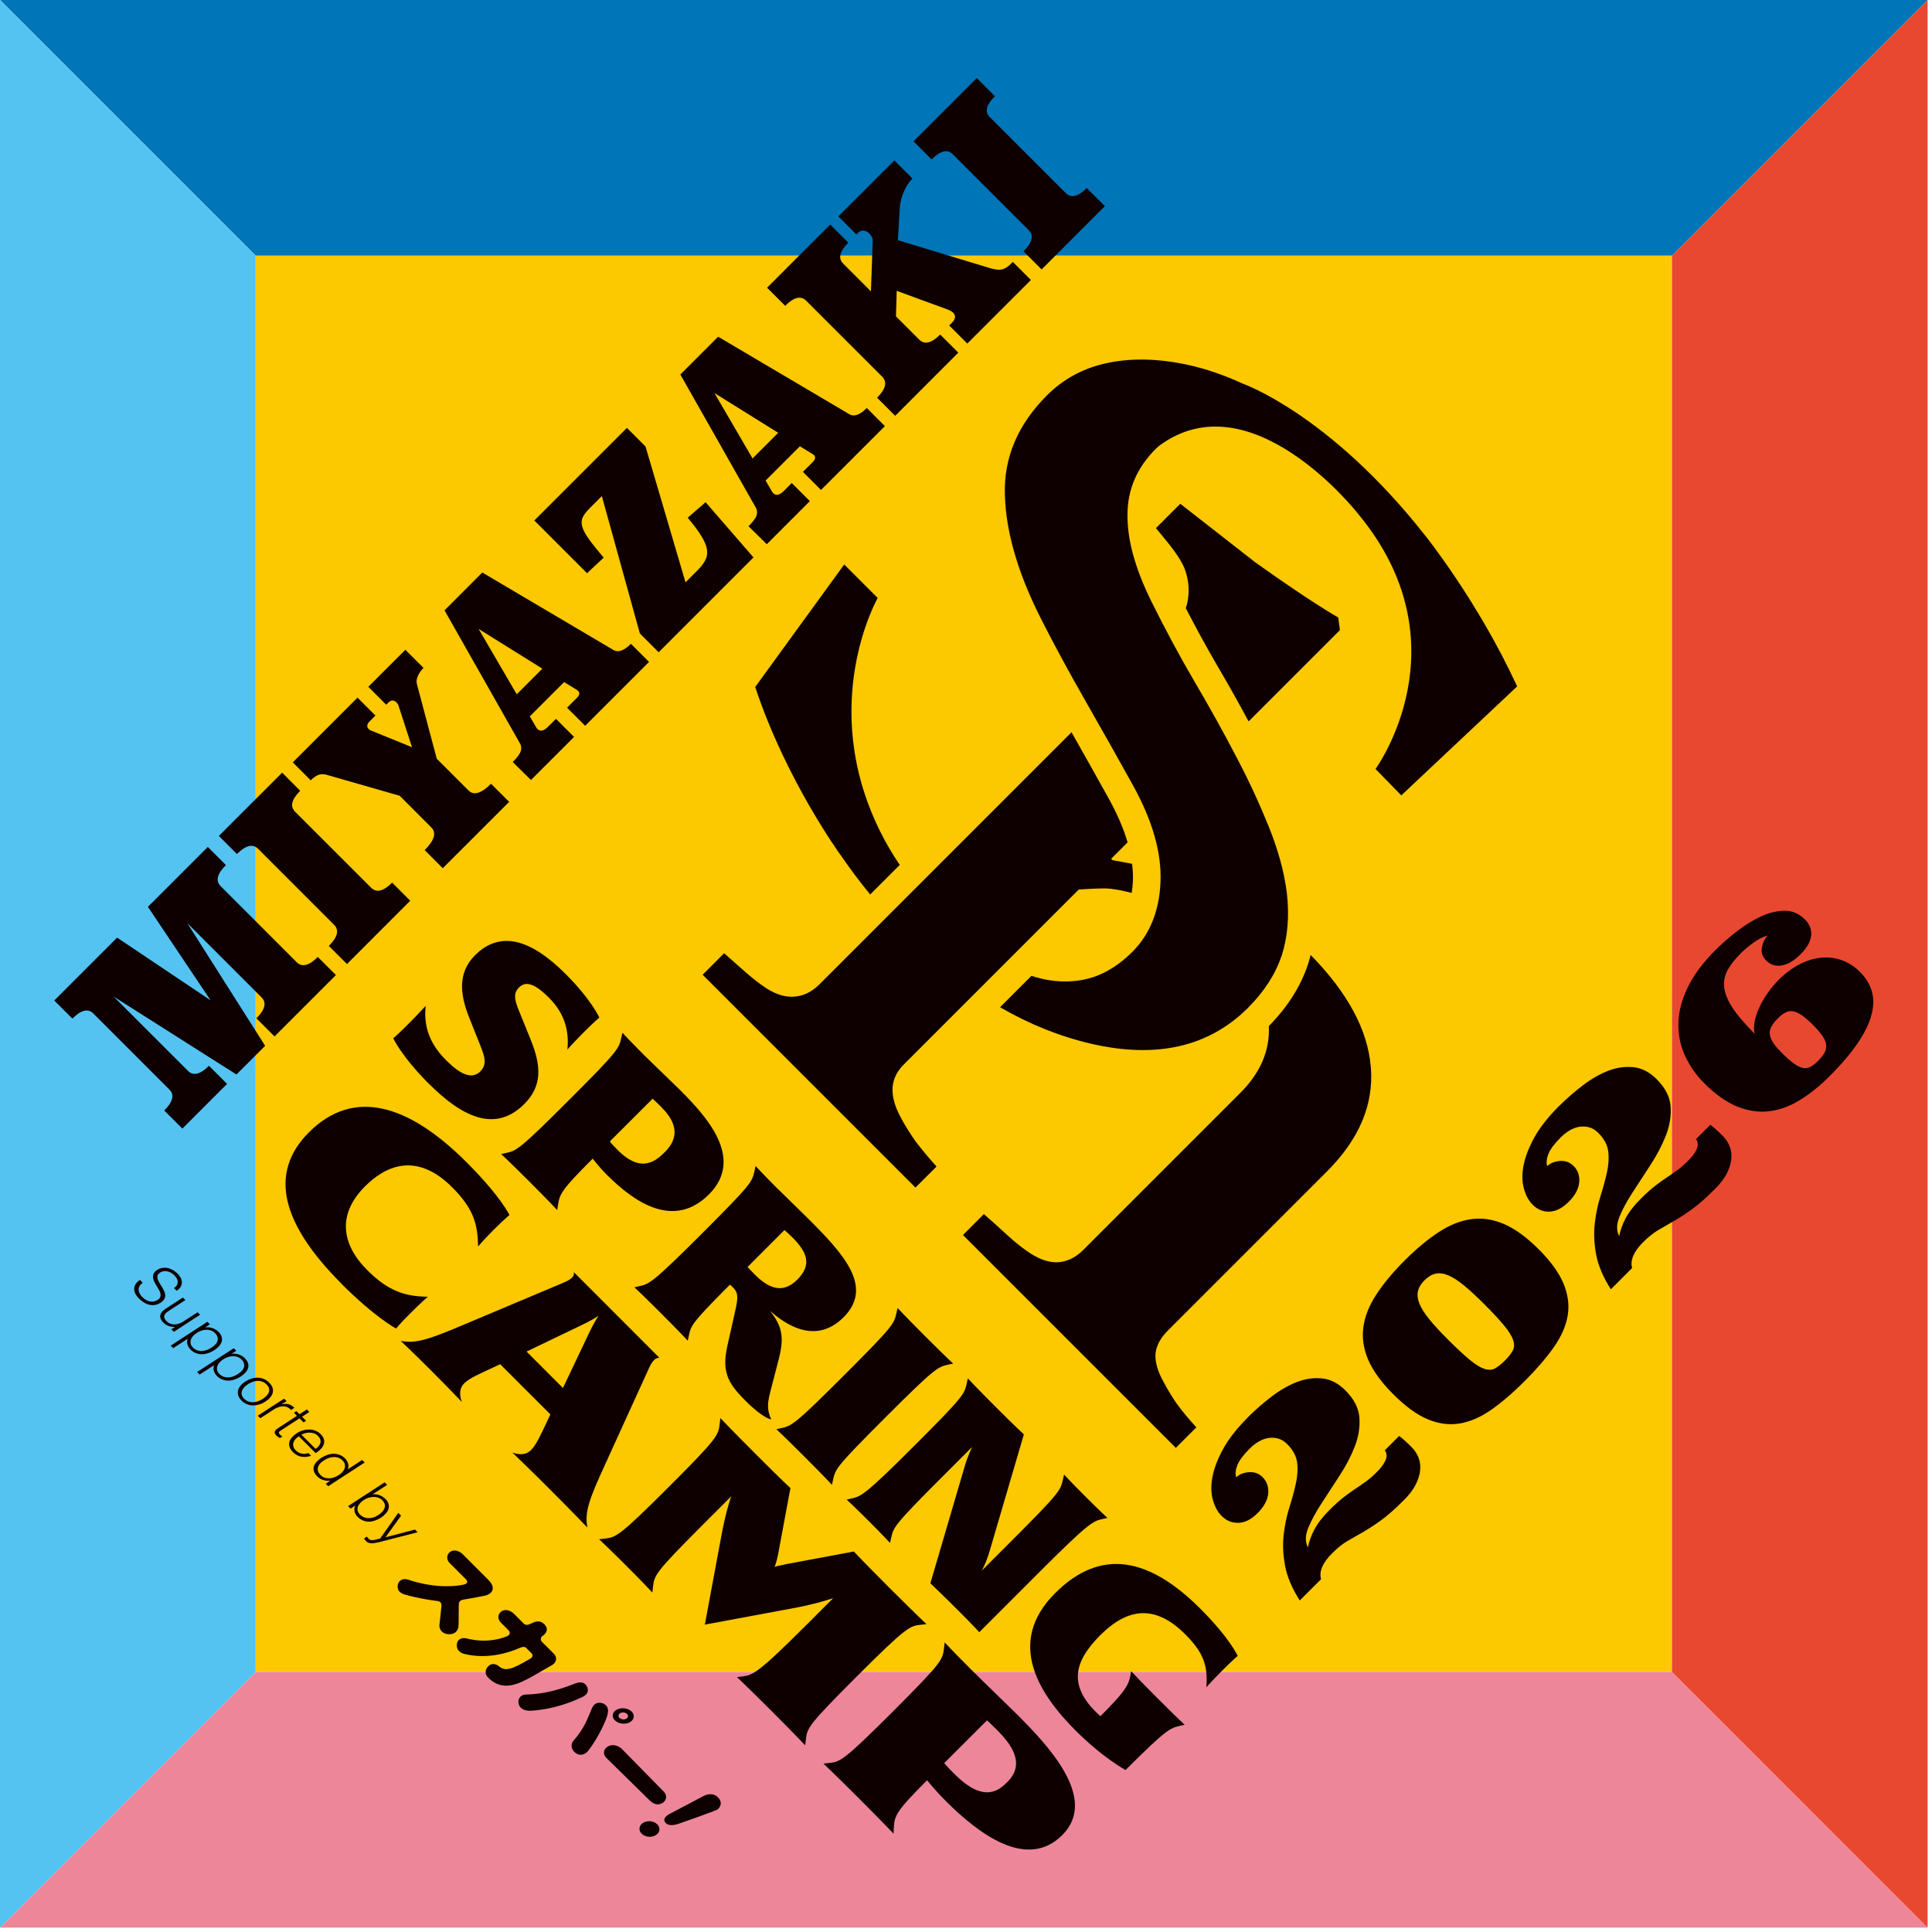<svg width="63" height="63" viewBox="0 0 63 63" fill="none" xmlns="http://www.w3.org/2000/svg">
<path d="M62.857 0L54.521 8.336H8.337L0 0H62.857Z" fill="#0075B8"/>
<path d="M54.52 8.337H8.336V54.521H54.52V8.337Z" fill="#FCC800"/>
<path d="M0 62.857L8.336 54.521H54.52L62.857 62.857H0Z" fill="#EE869A"/>
<path d="M0 62.857V0L8.336 8.336V54.521L0 62.857Z" fill="#54C3F1"/>
<path d="M62.857 0V62.857L54.52 54.52V8.337L62.857 0Z" fill="#E94830"/>
<path d="M27.416 27.891C27.416 27.891 25.629 25.439 24.626 22.402L27.529 18.407L28.621 19.499C28.621 19.499 26.643 22.96 28.7 27.11C28.881 27.474 29.092 27.839 29.34 28.204L28.376 29.168C28.039 28.758 27.72 28.333 27.418 27.89L27.416 27.891ZM41.793 31.166C41.989 30.561 42.05 29.872 41.962 29.111C41.874 28.423 41.676 27.708 41.374 26.959C41.071 26.212 40.726 25.457 40.333 24.716C39.906 23.893 39.444 23.06 38.949 22.221C38.454 21.377 37.982 20.492 37.523 19.568C37.014 18.524 36.757 17.599 36.766 16.782C36.766 15.965 37.076 15.243 37.696 14.629L37.792 14.542C40.792 12.304 44.267 16.733 44.267 16.733C47.835 21.005 44.854 25.075 44.854 25.075L45.694 25.937L49.472 22.383C48.202 19.621 46.493 17.488 46.493 17.488C43.361 13.496 40.522 12.509 40.522 12.509C39.923 12.232 39.332 12.03 38.748 11.9C37.798 11.694 36.929 11.667 36.141 11.83C35.359 11.986 34.691 12.344 34.142 12.889C33.192 13.839 32.727 14.924 32.768 16.142C32.803 17.366 33.203 18.727 33.972 20.229C34.358 20.993 34.842 21.889 35.421 22.902C36.001 23.914 36.503 24.811 36.946 25.61C37.584 26.764 37.883 27.814 37.842 28.767C37.803 29.711 37.493 30.471 36.922 31.042C36.525 31.435 36.11 31.704 35.67 31.857C35.218 32.005 34.73 32.045 34.209 31.962C34.023 31.933 33.833 31.885 33.635 31.821L32.611 32.845C33.58 33.405 34.57 33.801 35.58 34.035C37.715 34.529 39.418 34.136 40.69 32.87C41.223 32.337 41.592 31.767 41.791 31.166H41.793ZM38.489 16.426L37.697 17.218C37.697 17.218 37.697 17.224 37.697 17.227C37.774 17.316 37.852 17.408 37.935 17.516C38.328 17.982 38.566 18.344 38.651 18.606C38.772 18.961 38.793 19.321 38.709 19.692C38.696 19.741 38.682 19.787 38.667 19.831C39.017 20.51 39.373 21.159 39.727 21.764C40.068 22.343 40.396 22.932 40.716 23.524L43.694 20.546L43.637 20.134C43.637 20.134 42.839 19.696 40.937 18.34L38.488 16.428L38.489 16.426ZM29.359 36.414C29.175 36.065 29.087 35.748 29.106 35.467C29.124 35.194 29.242 34.936 29.473 34.711L35.177 29.006C35.389 28.991 35.683 28.974 36.021 28.969C36.274 28.973 36.571 29.03 36.903 29.118C36.922 28.993 36.937 28.866 36.943 28.728C36.95 28.547 36.94 28.361 36.916 28.167C36.703 28.128 36.511 28.089 36.279 28.05L36.233 28.004L36.769 27.468C36.639 27.021 36.434 26.547 36.159 26.048C35.743 25.298 35.342 24.584 34.941 23.878L26.705 32.114C26.46 32.352 26.182 32.484 25.901 32.498C25.621 32.523 25.317 32.435 24.993 32.228C24.797 32.102 24.576 31.93 24.327 31.715C24.079 31.498 23.844 31.285 23.613 31.084L22.912 31.785L29.852 38.725L30.54 38.038C30.282 37.756 30.061 37.486 29.861 37.227C29.677 36.963 29.506 36.695 29.359 36.413V36.414ZM38.385 45.791C38.237 45.581 38.091 45.34 37.941 45.062C37.741 44.704 37.661 44.391 37.68 44.135C37.709 43.874 37.846 43.624 38.08 43.39L43.258 38.212C44.318 37.157 44.802 36.024 44.701 34.796C44.601 33.58 43.941 32.366 42.74 31.141C42.713 31.243 42.684 31.343 42.653 31.443L42.651 31.447C42.415 32.161 41.986 32.838 41.376 33.459C41.41 34.26 41.101 34.992 40.425 35.657L35.313 40.769C35.073 41.009 34.8 41.134 34.519 41.16C34.242 41.178 33.933 41.086 33.602 40.873C33.392 40.737 33.144 40.547 32.863 40.29C32.578 40.03 32.32 39.797 32.083 39.59L31.401 40.272L38.342 47.213L39.011 46.545C38.741 46.247 38.533 45.994 38.387 45.788L38.385 45.791Z" fill="#0E0000"/>
<path d="M11.135 41.859C9.2 39.924 8.735 38.263 10.074 36.923C11.514 35.484 13.294 35.98 15.213 37.899C16.334 39.02 16.613 39.621 16.613 39.621C16.613 39.621 16.481 39.721 16.093 40.108C15.777 40.424 15.59 40.645 15.59 40.645C15.575 39.944 15.468 39.438 14.745 38.716C13.532 37.503 12.511 38.076 11.903 38.686C11.001 39.588 11.122 40.562 11.977 41.419C12.7 42.141 13.251 42.271 13.951 42.286C13.951 42.286 13.764 42.441 13.376 42.829C13.022 43.183 12.916 43.322 12.916 43.322C12.916 43.322 12.24 42.968 11.135 41.863V41.859Z" fill="#0E0000"/>
<path d="M17.938 48.573C17.273 47.908 16.706 47.363 16.706 47.363C16.864 47.42 17.116 47.484 17.32 47.28C17.487 47.113 17.638 46.779 17.83 46.371L17.947 46.122L16.31 44.485L16.061 44.602C15.653 44.792 15.31 44.937 15.144 45.103C14.939 45.308 15.003 45.56 15.061 45.717C15.061 45.717 14.648 45.282 14.05 44.684C13.444 44.078 13.067 43.724 13.067 43.724C13.573 43.832 14.061 43.643 15.152 43.184L18.4 41.815C18.491 41.773 18.583 41.732 18.655 41.66C18.727 41.587 18.719 41.513 18.713 41.485L21.503 44.276C21.503 44.276 21.416 44.265 21.337 44.342C21.265 44.414 21.216 44.497 21.174 44.589L19.729 47.761C19.239 48.832 19.048 49.306 19.156 49.813C19.156 49.813 18.677 49.312 17.937 48.572L17.938 48.573ZM19.227 43.429C19.383 43.107 19.485 42.956 19.515 42.908C19.479 42.928 19.346 43.028 18.995 43.196L17.17 44.073L18.357 45.261L19.227 43.428V43.429Z" fill="#0E0000"/>
<path d="M25.171 55.806C24.374 55.009 24.031 54.687 24.031 54.687L24.199 54.668C24.543 54.623 24.689 54.593 26.317 52.966L27.169 52.113C27.144 52.122 26.66 52.29 25.963 52.423L22.984 52.977L23.538 49.998C23.681 49.256 23.828 48.827 23.848 48.791L22.939 49.699C21.328 51.311 21.339 51.366 21.292 51.761L21.272 51.93C21.272 51.93 20.985 51.619 20.436 51.071C19.888 50.523 19.537 50.193 19.537 50.193L19.705 50.174C20.082 50.129 20.162 50.132 21.823 48.472C23.434 46.86 23.422 46.805 23.471 46.41L23.49 46.241C23.49 46.241 23.803 46.576 24.675 47.448C25.472 48.246 25.775 48.525 25.775 48.525L25.368 50.71C25.318 50.959 25.263 51.081 25.259 51.1C25.276 51.083 25.409 51.051 25.658 51L27.842 50.593C27.842 50.593 28.155 50.928 28.977 51.751C29.841 52.614 30.21 52.961 30.21 52.961L30.041 52.98C29.67 53.019 29.584 53.023 27.924 54.682C26.312 56.294 26.323 56.349 26.276 56.744L26.256 56.913C26.256 56.913 25.96 56.595 25.171 55.806Z" fill="#0E0000"/>
<path d="M30.829 58.717C30.496 58.385 30.231 58.052 30.231 58.052C29.235 59.048 29.165 59.202 29.146 59.603L29.138 59.794C29.138 59.794 28.816 59.451 27.993 58.628C27.196 57.831 26.853 57.509 26.853 57.509L27.021 57.49C27.392 57.451 27.478 57.449 29.139 55.788C30.75 54.176 30.738 54.121 30.785 53.726L30.805 53.557C30.805 53.557 31.118 53.892 31.666 54.44C32.039 54.814 32.853 55.595 33.137 55.877C34.158 56.898 35.836 58.643 34.64 59.839C33.488 60.99 31.924 59.813 30.828 58.717H30.829ZM32.498 56.4C32.324 56.225 32.185 56.098 32.185 56.098L30.79 57.492C30.79 57.492 30.829 57.554 31.129 57.852C32.084 58.808 32.572 58.387 32.853 58.104C33.468 57.49 32.939 56.84 32.499 56.399L32.498 56.4Z" fill="#0E0000"/>
<path d="M13.984 35.34C13.094 34.449 12.823 33.857 12.823 33.857C12.823 33.857 12.969 33.738 13.307 33.399C13.678 33.028 13.88 32.799 13.88 32.799C13.834 33.283 13.878 33.904 14.543 34.569C15.008 35.034 15.386 35.213 15.663 34.936C15.918 34.681 15.784 34.392 15.596 33.928L15.298 33.176C14.986 32.399 14.936 31.706 15.488 31.151C16.324 30.316 17.326 30.642 18.449 31.765C19.279 32.594 19.544 33.181 19.544 33.181C19.544 33.181 19.392 33.306 19.043 33.654C18.683 34.015 18.503 34.222 18.503 34.222C18.56 33.647 18.429 33.061 17.903 32.537C17.378 32.013 17.118 32.007 16.919 32.206C16.687 32.438 16.821 32.716 17.03 33.224L17.302 33.895C17.652 34.754 17.688 35.411 17.095 36.002C16.121 36.976 15.021 36.375 13.985 35.338L13.984 35.34Z" fill="#0E0000"/>
<path d="M19.799 38.321C19.533 38.054 19.327 37.782 19.327 37.782C18.331 38.778 18.253 38.923 18.196 39.287L18.17 39.459C18.17 39.459 17.914 39.182 17.257 38.524C16.618 37.886 16.343 37.632 16.343 37.632L16.497 37.597C16.835 37.526 16.912 37.514 18.573 35.853C20.185 34.241 20.18 34.193 20.262 33.831L20.297 33.677C20.297 33.677 20.545 33.947 20.983 34.386C21.282 34.684 21.937 35.306 22.163 35.532C22.979 36.349 24.315 37.751 23.119 38.947C21.967 40.098 20.677 39.196 19.8 38.319L19.799 38.321ZM21.533 36.068C21.393 35.928 21.281 35.827 21.281 35.827L19.885 37.222C19.885 37.222 19.914 37.273 20.153 37.512C20.917 38.276 21.398 37.848 21.681 37.567C22.295 36.952 21.884 36.42 21.533 36.067V36.068Z" fill="#0E0000"/>
<path d="M24.288 45.656C23.697 45.065 23.537 44.694 23.726 43.853L23.907 43.048C24.057 42.38 24.119 42.198 23.899 41.979C23.846 41.926 23.801 41.892 23.801 41.892C22.494 43.199 22.534 43.239 22.461 43.564L22.426 43.718C22.426 43.718 22.165 43.435 21.567 42.836C20.976 42.245 20.686 41.976 20.686 41.976L20.84 41.943C21.165 41.869 21.256 41.859 22.916 40.198C24.528 38.587 24.523 38.539 24.605 38.177L24.639 38.023C24.639 38.023 24.921 38.327 25.306 38.712C25.533 38.938 26.148 39.531 26.36 39.744C27.503 40.887 28.5 41.963 27.509 42.953C26.556 43.906 25.538 43.118 25.111 42.747C25.521 43.267 25.571 43.629 25.393 44.325L25.124 45.363C25.017 45.776 25.01 45.969 25.147 46.283C25.147 46.283 24.911 46.28 24.287 45.656H24.288ZM25.822 40.334C25.649 40.162 25.578 40.113 25.578 40.113L24.378 41.314C24.378 41.314 24.432 41.379 24.617 41.566C24.75 41.698 24.874 41.8 25.009 41.879C25.328 42.064 25.654 42.07 25.998 41.727C26.49 41.234 26.32 40.832 25.823 40.333L25.822 40.334Z" fill="#0E0000"/>
<path d="M26.236 47.504C25.598 46.865 25.315 46.604 25.315 46.604L25.469 46.57C25.812 46.493 25.884 46.487 27.545 44.826C29.157 43.215 29.152 43.166 29.234 42.805L29.268 42.651C29.268 42.651 29.51 42.914 30.16 43.565C30.844 44.249 31.082 44.465 31.082 44.465L30.927 44.498C30.584 44.575 30.512 44.581 28.851 46.242C27.239 47.854 27.244 47.902 27.162 48.264L27.129 48.418C27.129 48.418 26.867 48.135 26.236 47.504Z" fill="#0E0000"/>
<path d="M35.959 49.531C35.645 49.604 35.543 49.614 33.882 51.275L31.933 53.224C31.933 53.224 31.751 53.02 31.273 52.542C30.761 52.03 30.338 51.629 30.338 51.629L31.459 47.811C31.55 47.493 31.688 47.21 31.703 47.181L30.746 48.138C29.134 49.75 29.139 49.798 29.057 50.16L29.022 50.314C29.022 50.314 28.821 50.091 28.335 49.605C27.818 49.087 27.607 48.9 27.607 48.9L27.761 48.866C28.074 48.791 28.177 48.783 29.837 47.122C31.449 45.51 31.444 45.462 31.526 45.101L31.56 44.947C31.56 44.947 31.834 45.244 32.505 45.915C33.076 46.486 33.387 46.774 33.387 46.774L32.272 50.574C32.167 50.945 32.016 51.215 32.016 51.215L32.974 50.257C34.586 48.645 34.581 48.597 34.663 48.236L34.698 48.082C34.698 48.082 34.899 48.306 35.384 48.79C35.902 49.308 36.113 49.497 36.113 49.497L35.959 49.532V49.531Z" fill="#0E0000"/>
<path d="M38.476 56.277C38.163 56.352 38.039 56.382 36.738 57.684L36.704 57.718C36.704 57.718 35.982 57.338 35.071 56.428C33.895 55.252 32.787 53.568 34.405 51.952C35.906 50.451 37.483 50.8 39.145 52.461C40.108 53.425 40.36 53.997 40.36 53.997C40.36 53.997 40.23 54.101 39.843 54.487C39.528 54.803 39.336 55.021 39.336 55.021C39.394 54.326 39.246 53.889 38.654 53.297C37.711 52.354 36.82 52.382 35.878 53.322C34.981 54.22 34.881 54.971 35.738 55.828C35.825 55.914 35.883 55.962 35.883 55.962C36.619 55.225 36.797 54.981 36.857 54.655L36.885 54.494C36.885 54.494 37.152 54.785 37.744 55.376C38.388 56.02 38.631 56.242 38.631 56.242L38.477 56.276L38.476 56.277Z" fill="#0E0000"/>
<path d="M7.71 35.038L3.707 32.498L6.13 34.92C6.302 35.093 6.53 35.037 6.814 34.754L7.404 35.344L5.947 36.802L5.356 36.212C5.639 35.928 5.696 35.7 5.523 35.528L3.044 33.049C2.872 32.876 2.644 32.932 2.36 33.215L1.769 32.625L3.819 30.575L6.867 32.619L4.823 29.571L6.776 27.618L7.367 28.208C7.08 28.494 7.023 28.724 7.196 28.897L9.674 31.376C9.847 31.548 10.077 31.491 10.363 31.205L10.954 31.795L8.952 33.797L8.362 33.206C8.645 32.923 8.7 32.694 8.528 32.522L6.106 30.1L8.646 34.103L7.71 35.038Z" fill="#0E0000"/>
<path d="M9.79 25.786C9.507 26.069 9.45 26.297 9.624 26.47L12.103 28.948C12.275 29.121 12.502 29.065 12.787 28.782L13.377 29.372L11.314 31.436L10.723 30.846C11.01 30.559 11.067 30.329 10.895 30.157L8.416 27.678C8.243 27.506 8.013 27.562 7.727 27.849L7.137 27.259L9.2 25.195L9.79 25.786Z" fill="#0E0000"/>
<path d="M14.067 26.984L13.034 25.949L10.649 25.265C10.55 25.236 10.461 25.238 10.38 25.269C10.301 25.3 10.218 25.359 10.131 25.445L9.547 24.86L11.658 22.749L12.242 23.333L12.056 23.52C11.96 23.615 11.95 23.701 12.024 23.775C12.046 23.797 12.077 23.816 12.116 23.829L13.435 24.366L12.994 23.007C12.981 22.968 12.96 22.936 12.934 22.909C12.893 22.868 12.849 22.845 12.805 22.842C12.76 22.838 12.71 22.863 12.657 22.918L12.594 22.98L12.01 22.396L13.219 21.188L13.809 21.778C13.73 21.858 13.668 21.947 13.625 22.047C13.582 22.147 13.572 22.233 13.595 22.308L14.242 24.741L15.277 25.776C15.449 25.948 15.694 25.875 16.012 25.557L16.603 26.147L14.438 28.311L13.848 27.721C14.166 27.403 14.239 27.157 14.067 26.985V26.984Z" fill="#0E0000"/>
<path d="M16.718 24.85C16.862 24.706 16.948 24.592 16.977 24.506C17.006 24.421 17.004 24.343 16.971 24.27L14.495 19.902L15.727 18.669L20.023 21.207C20.174 21.282 20.357 21.21 20.574 20.994L21.164 21.584L19.081 23.667L18.491 23.077L18.807 22.761C18.9 22.668 18.913 22.591 18.85 22.527C18.839 22.517 18.826 22.507 18.812 22.498C18.797 22.49 18.782 22.48 18.764 22.468L18.394 22.242L17.276 23.36L17.463 23.68C17.483 23.72 17.505 23.75 17.526 23.773C17.617 23.863 17.732 23.837 17.876 23.693L18.129 23.441L18.719 24.031L17.314 25.435L16.72 24.85H16.718ZM16.85 22.64L17.686 21.804L15.608 20.509L16.85 22.64Z" fill="#0E0000"/>
<path d="M21.478 21.27L20.865 20.657L19.625 16.176L19.238 16.563C19.126 16.675 19.049 16.775 19.004 16.864C18.96 16.953 18.954 17.055 18.985 17.17C19.016 17.284 19.089 17.42 19.202 17.577C19.315 17.735 19.475 17.937 19.685 18.184L19.143 18.692L17.423 16.972L20.442 13.953L21.05 14.56L22.354 18.989L22.736 18.607C22.848 18.495 22.932 18.388 22.991 18.284C23.05 18.18 23.072 18.065 23.056 17.938C23.041 17.812 22.982 17.664 22.88 17.495C22.779 17.326 22.627 17.123 22.425 16.882L23.009 16.377L24.57 18.177L21.48 21.267L21.478 21.27Z" fill="#0E0000"/>
<path d="M24.409 17.159C24.552 17.016 24.639 16.901 24.668 16.816C24.697 16.73 24.694 16.652 24.662 16.581L22.185 12.212L23.418 10.98L27.714 13.518C27.865 13.593 28.048 13.521 28.265 13.305L28.855 13.895L26.772 15.977L26.182 15.387L26.497 15.072C26.59 14.979 26.604 14.901 26.541 14.838C26.53 14.827 26.517 14.818 26.502 14.809C26.488 14.801 26.471 14.791 26.453 14.779L26.083 14.553L24.965 15.67L25.152 15.991C25.172 16.03 25.194 16.061 25.216 16.083C25.306 16.174 25.422 16.147 25.565 16.004L25.818 15.751L26.408 16.341L25.004 17.746L24.409 17.16V17.159ZM24.54 14.949L25.376 14.113L23.298 12.818L24.54 14.949Z" fill="#0E0000"/>
<path d="M29.241 9.482L29.216 10.316L29.975 11.075C30.147 11.248 30.375 11.192 30.659 10.909L31.249 11.499L29.191 13.559L28.6 12.969C28.883 12.686 28.939 12.457 28.767 12.284L26.288 9.806C26.116 9.633 25.888 9.689 25.604 9.972L25.013 9.382L27.072 7.322L27.662 7.912C27.379 8.195 27.322 8.424 27.496 8.596L28.4 9.501L28.458 7.858C28.461 7.81 28.451 7.764 28.427 7.721C28.403 7.677 28.375 7.641 28.345 7.611C28.292 7.558 28.233 7.528 28.167 7.52C28.101 7.511 28.039 7.535 27.981 7.593L27.928 7.646L27.338 7.056L29.163 5.231L29.753 5.821C29.645 5.93 29.552 6.071 29.475 6.245C29.398 6.42 29.353 6.599 29.34 6.784L29.28 7.833L32.256 8.735C32.422 8.787 32.553 8.805 32.65 8.79C32.746 8.776 32.846 8.718 32.949 8.616L33.026 8.54L33.616 9.13L31.542 11.203L30.951 10.613L31.038 10.527C31.162 10.403 31.176 10.292 31.078 10.195C31.044 10.161 30.985 10.127 30.9 10.092L29.239 9.483L29.241 9.482Z" fill="#0E0000"/>
<path d="M32.442 3.135C32.158 3.418 32.103 3.647 32.275 3.819L34.754 6.298C34.926 6.471 35.154 6.415 35.438 6.132L36.029 6.722L33.965 8.786L33.375 8.195C33.662 7.909 33.718 7.679 33.546 7.506L31.067 5.028C30.895 4.855 30.665 4.912 30.378 5.199L29.788 4.608L31.851 2.545L32.442 3.135Z" fill="#0E0000"/>
<path d="M40.689 46.218C40.937 45.97 41.2 45.741 41.477 45.531C41.755 45.321 42.032 45.164 42.307 45.06C42.583 44.956 42.857 44.92 43.125 44.95C43.394 44.98 43.643 45.11 43.872 45.339C44.153 45.62 44.306 45.916 44.328 46.226C44.351 46.536 44.301 46.851 44.177 47.17C44.053 47.489 43.888 47.806 43.681 48.121C43.475 48.436 43.278 48.737 43.093 49.024C42.907 49.31 42.763 49.577 42.661 49.82C42.56 50.064 42.557 50.278 42.651 50.459C42.684 50.269 42.755 50.073 42.864 49.869C42.972 49.667 43.137 49.455 43.356 49.236C43.528 49.065 43.679 48.928 43.814 48.824C43.949 48.719 44.076 48.627 44.197 48.548C44.318 48.468 44.432 48.389 44.543 48.309C44.653 48.23 44.769 48.129 44.891 48.007C45.198 47.7 45.286 47.463 45.156 47.293L45.623 46.825C45.651 46.843 45.684 46.869 45.721 46.901C45.76 46.935 45.798 46.969 45.838 47.004C45.877 47.039 45.914 47.072 45.946 47.104L46.028 47.186C46.129 47.287 46.205 47.402 46.256 47.53C46.306 47.659 46.324 47.799 46.309 47.949C46.293 48.1 46.244 48.256 46.159 48.42C46.074 48.584 45.949 48.748 45.783 48.914C45.481 49.216 45.222 49.444 45.005 49.597C44.789 49.75 44.592 49.876 44.419 49.975C44.245 50.074 44.082 50.169 43.927 50.258C43.773 50.347 43.609 50.481 43.435 50.656C43.128 50.963 43.008 51.243 43.077 51.496L42.383 52.19C42.13 51.791 41.971 51.414 41.905 51.062C41.839 50.709 41.823 50.374 41.858 50.057C41.893 49.742 41.953 49.446 42.04 49.173C42.127 48.9 42.198 48.638 42.253 48.392C42.309 48.146 42.324 47.916 42.299 47.7C42.274 47.486 42.165 47.282 41.975 47.092C41.881 46.998 41.781 46.936 41.675 46.909C41.569 46.881 41.461 46.875 41.353 46.893C41.245 46.911 41.139 46.952 41.037 47.013C40.933 47.076 40.838 47.151 40.75 47.239C40.545 47.443 40.412 47.622 40.35 47.773C40.289 47.925 40.275 48.059 40.312 48.172C40.418 48.073 40.557 48.018 40.731 48.006C40.904 47.994 41.05 48.048 41.17 48.167C41.312 48.309 41.374 48.488 41.355 48.702C41.335 48.916 41.221 49.128 41.011 49.338C40.802 49.548 40.599 49.649 40.389 49.657C40.178 49.666 39.994 49.591 39.836 49.434C39.708 49.307 39.614 49.134 39.552 48.915C39.489 48.697 39.483 48.448 39.535 48.167C39.587 47.887 39.702 47.582 39.883 47.252C40.063 46.921 40.334 46.576 40.695 46.215L40.689 46.218Z" fill="#0E0000"/>
<path d="M45.804 41.103C46.188 40.719 46.559 40.409 46.916 40.177C47.272 39.944 47.626 39.803 47.978 39.755C48.33 39.707 48.685 39.76 49.044 39.914C49.403 40.068 49.779 40.343 50.173 40.736C50.567 41.128 50.836 41.502 50.983 41.853C51.13 42.205 51.176 42.551 51.122 42.89C51.066 43.23 50.917 43.575 50.673 43.924C50.428 44.273 50.112 44.641 49.728 45.026C49.338 45.416 48.971 45.732 48.623 45.974C48.276 46.216 47.932 46.364 47.593 46.419C47.253 46.474 46.907 46.428 46.556 46.281C46.204 46.134 45.832 45.864 45.438 45.47C45.044 45.077 44.771 44.701 44.616 44.342C44.462 43.983 44.409 43.627 44.457 43.276C44.506 42.924 44.645 42.57 44.879 42.214C45.111 41.857 45.42 41.486 45.805 41.102L45.804 41.103ZM46.451 41.748C46.334 41.865 46.263 41.987 46.236 42.111C46.21 42.235 46.228 42.373 46.291 42.523C46.353 42.674 46.462 42.842 46.616 43.03C46.769 43.218 46.969 43.435 47.217 43.682C47.51 43.974 47.748 44.196 47.934 44.348C48.119 44.5 48.277 44.596 48.407 44.638C48.537 44.68 48.65 44.675 48.749 44.622C48.847 44.569 48.954 44.484 49.072 44.367C49.189 44.25 49.273 44.143 49.327 44.044C49.381 43.946 49.385 43.832 49.343 43.702C49.301 43.572 49.203 43.414 49.051 43.229C48.9 43.043 48.678 42.805 48.385 42.512C48.138 42.265 47.92 42.064 47.732 41.911C47.544 41.758 47.376 41.65 47.225 41.587C47.075 41.525 46.938 41.506 46.813 41.533C46.689 41.559 46.569 41.632 46.451 41.748Z" fill="#0E0000"/>
<path d="M50.838 36.069C51.086 35.821 51.349 35.593 51.627 35.382C51.904 35.172 52.181 35.016 52.456 34.911C52.732 34.807 53.006 34.771 53.274 34.801C53.543 34.831 53.792 34.961 54.021 35.19C54.302 35.471 54.455 35.767 54.476 36.077C54.499 36.387 54.449 36.702 54.325 37.021C54.2 37.34 54.035 37.657 53.83 37.973C53.624 38.287 53.427 38.588 53.242 38.875C53.056 39.161 52.912 39.426 52.811 39.671C52.709 39.915 52.706 40.129 52.8 40.31C52.834 40.12 52.904 39.924 53.013 39.72C53.121 39.518 53.286 39.306 53.506 39.088C53.675 38.918 53.828 38.781 53.963 38.676C54.098 38.571 54.225 38.48 54.345 38.4C54.465 38.321 54.581 38.241 54.691 38.162C54.8 38.082 54.916 37.981 55.039 37.859C55.346 37.552 55.434 37.315 55.304 37.145L55.771 36.678C55.799 36.696 55.831 36.721 55.869 36.754C55.907 36.787 55.946 36.821 55.986 36.856C56.025 36.891 56.062 36.925 56.093 36.956L56.175 37.038C56.276 37.139 56.352 37.254 56.402 37.382C56.453 37.511 56.471 37.651 56.455 37.801C56.44 37.952 56.39 38.109 56.305 38.273C56.219 38.436 56.095 38.6 55.929 38.766C55.627 39.069 55.368 39.296 55.151 39.449C54.934 39.602 54.739 39.729 54.564 39.828C54.391 39.926 54.227 40.021 54.073 40.111C53.919 40.201 53.755 40.333 53.579 40.508C53.272 40.815 53.153 41.096 53.221 41.349L52.528 42.042C52.275 41.644 52.116 41.267 52.049 40.914C51.983 40.56 51.967 40.226 52.002 39.909C52.037 39.594 52.097 39.299 52.184 39.025C52.271 38.752 52.342 38.49 52.397 38.245C52.453 37.998 52.468 37.768 52.443 37.552C52.418 37.338 52.311 37.134 52.119 36.943C52.025 36.849 51.925 36.787 51.819 36.76C51.713 36.731 51.606 36.726 51.498 36.744C51.389 36.762 51.283 36.803 51.18 36.864C51.076 36.927 50.981 37.002 50.893 37.09C50.688 37.294 50.555 37.473 50.493 37.624C50.432 37.777 50.419 37.91 50.453 38.024C50.559 37.926 50.699 37.87 50.873 37.858C51.046 37.846 51.192 37.9 51.312 38.02C51.454 38.162 51.516 38.34 51.496 38.554C51.477 38.769 51.363 38.981 51.153 39.19C50.948 39.395 50.741 39.501 50.531 39.51C50.32 39.518 50.135 39.443 49.979 39.285C49.851 39.158 49.756 38.986 49.695 38.767C49.633 38.55 49.626 38.3 49.678 38.02C49.73 37.74 49.845 37.434 50.026 37.104C50.206 36.773 50.477 36.428 50.838 36.067V36.069Z" fill="#0E0000"/>
<path d="M57.638 30.506C57.489 30.55 57.337 30.626 57.186 30.734C57.035 30.841 56.895 30.956 56.769 31.083C56.583 31.268 56.441 31.448 56.342 31.621C56.243 31.795 56.204 31.981 56.222 32.18C56.241 32.379 56.328 32.6 56.484 32.845C56.641 33.09 56.884 33.376 57.214 33.706C57.188 33.583 57.19 33.446 57.22 33.295C57.25 33.145 57.302 32.992 57.376 32.837C57.449 32.681 57.539 32.526 57.649 32.372C57.757 32.218 57.875 32.078 58.002 31.951C58.216 31.737 58.44 31.57 58.674 31.448C58.909 31.326 59.142 31.254 59.376 31.23C59.61 31.206 59.836 31.232 60.056 31.309C60.273 31.386 60.476 31.518 60.659 31.701C60.838 31.88 60.964 32.084 61.033 32.309C61.103 32.534 61.103 32.788 61.033 33.068C60.964 33.349 60.816 33.657 60.592 33.993C60.367 34.329 60.057 34.697 59.657 35.096C59.33 35.423 59.002 35.685 58.67 35.885C58.339 36.085 58.004 36.203 57.666 36.239C57.326 36.275 56.983 36.221 56.634 36.077C56.284 35.932 55.93 35.68 55.571 35.321C55.31 35.06 55.103 34.765 54.951 34.437C54.799 34.11 54.726 33.762 54.729 33.391C54.733 33.02 54.83 32.631 55.022 32.222C55.214 31.814 55.521 31.398 55.945 30.974C56.14 30.779 56.365 30.582 56.623 30.381C56.879 30.18 57.141 30.017 57.406 29.892C57.671 29.766 57.931 29.703 58.185 29.699C58.438 29.694 58.663 29.789 58.858 29.984C59.016 30.142 59.082 30.318 59.059 30.514C59.036 30.709 58.922 30.911 58.717 31.115C58.508 31.325 58.303 31.447 58.104 31.482C57.904 31.515 57.734 31.462 57.591 31.319C57.471 31.198 57.425 31.06 57.451 30.902C57.479 30.744 57.542 30.612 57.639 30.506H57.638ZM59.291 34.586C59.383 34.493 59.452 34.406 59.497 34.324C59.541 34.242 59.558 34.157 59.548 34.07C59.539 33.982 59.498 33.886 59.427 33.781C59.356 33.676 59.253 33.556 59.118 33.421C58.98 33.282 58.857 33.176 58.75 33.104C58.643 33.031 58.546 32.988 58.462 32.976C58.378 32.964 58.296 32.977 58.219 33.019C58.142 33.058 58.059 33.122 57.972 33.209C57.884 33.297 57.816 33.381 57.771 33.461C57.724 33.541 57.704 33.623 57.71 33.706C57.716 33.791 57.749 33.881 57.808 33.98C57.867 34.078 57.959 34.189 58.083 34.312C58.24 34.47 58.375 34.59 58.487 34.672C58.599 34.755 58.699 34.806 58.786 34.824C58.873 34.842 58.956 34.83 59.035 34.788C59.115 34.746 59.2 34.678 59.293 34.586H59.291Z" fill="#0E0000"/>
<path d="M5.359 42.36C5.38 42.319 5.39 42.279 5.389 42.236C5.386 42.194 5.376 42.152 5.356 42.108C5.336 42.064 5.313 42.021 5.288 41.977C5.262 41.934 5.236 41.892 5.209 41.851C5.184 41.81 5.164 41.769 5.149 41.73C5.135 41.692 5.13 41.655 5.132 41.62C5.136 41.585 5.154 41.552 5.188 41.522C5.214 41.498 5.247 41.479 5.284 41.465C5.323 41.452 5.364 41.447 5.408 41.451C5.453 41.453 5.5 41.467 5.548 41.488C5.596 41.51 5.644 41.545 5.691 41.592C5.722 41.623 5.748 41.657 5.767 41.692C5.786 41.728 5.797 41.763 5.797 41.799C5.797 41.835 5.789 41.87 5.769 41.905C5.75 41.94 5.718 41.973 5.672 42.002L5.761 42.091C5.81 42.059 5.849 42.023 5.878 41.981C5.907 41.939 5.924 41.894 5.93 41.845C5.934 41.797 5.926 41.745 5.903 41.692C5.881 41.639 5.842 41.585 5.786 41.529C5.732 41.475 5.674 41.432 5.615 41.402C5.555 41.372 5.497 41.352 5.439 41.344C5.382 41.335 5.327 41.337 5.274 41.347C5.221 41.358 5.174 41.378 5.133 41.404C5.076 41.443 5.036 41.482 5.014 41.525C4.994 41.567 4.984 41.609 4.989 41.652C4.993 41.696 5.005 41.74 5.027 41.786C5.049 41.832 5.073 41.876 5.101 41.921C5.127 41.965 5.154 42.009 5.178 42.051C5.202 42.094 5.22 42.135 5.23 42.175C5.239 42.215 5.239 42.253 5.227 42.289C5.215 42.325 5.186 42.358 5.141 42.388C5.108 42.41 5.072 42.425 5.032 42.435C4.993 42.445 4.952 42.447 4.908 42.441C4.865 42.435 4.822 42.422 4.777 42.398C4.732 42.375 4.688 42.341 4.644 42.298C4.607 42.261 4.577 42.222 4.555 42.182C4.534 42.142 4.522 42.103 4.519 42.063C4.517 42.023 4.526 41.983 4.548 41.944C4.57 41.904 4.605 41.865 4.654 41.827L4.564 41.736C4.499 41.78 4.452 41.826 4.422 41.874C4.391 41.922 4.376 41.974 4.375 42.026C4.375 42.079 4.387 42.132 4.414 42.186C4.442 42.24 4.482 42.293 4.532 42.344C4.646 42.457 4.765 42.527 4.889 42.55C5.013 42.574 5.13 42.55 5.239 42.477C5.297 42.44 5.336 42.401 5.359 42.36Z" fill="#0E0000"/>
<path d="M5.706 43.269L5.586 43.347L5.668 43.429L6.526 42.872L6.444 42.791L5.977 43.094C5.93 43.125 5.88 43.148 5.831 43.164C5.782 43.179 5.733 43.188 5.686 43.188C5.639 43.188 5.595 43.181 5.551 43.164C5.508 43.147 5.471 43.123 5.437 43.089C5.372 43.024 5.345 42.965 5.356 42.912C5.367 42.859 5.409 42.807 5.483 42.759L6.045 42.393L5.963 42.311L5.4 42.678C5.354 42.707 5.317 42.739 5.286 42.772C5.256 42.806 5.237 42.841 5.229 42.88C5.219 42.918 5.223 42.958 5.239 43C5.255 43.042 5.286 43.087 5.335 43.135C5.366 43.166 5.397 43.19 5.43 43.207C5.462 43.224 5.495 43.237 5.526 43.247C5.559 43.257 5.589 43.261 5.619 43.265C5.649 43.267 5.677 43.27 5.703 43.271L5.706 43.269Z" fill="#0E0000"/>
<path d="M6.791 44.124C6.858 44.1 6.922 44.07 6.982 44.031C7.045 43.99 7.098 43.946 7.141 43.899C7.185 43.85 7.214 43.801 7.229 43.749C7.245 43.697 7.244 43.644 7.226 43.589C7.209 43.534 7.172 43.477 7.114 43.419C7.091 43.396 7.064 43.376 7.033 43.357C7.002 43.337 6.968 43.322 6.932 43.31C6.896 43.296 6.857 43.288 6.816 43.283C6.775 43.278 6.735 43.279 6.696 43.285L6.693 43.283L6.844 43.184L6.762 43.102L5.567 43.879L5.649 43.961L6.124 43.653C6.096 43.713 6.092 43.775 6.112 43.838C6.131 43.902 6.166 43.959 6.215 44.009C6.269 44.064 6.328 44.102 6.392 44.125C6.457 44.149 6.522 44.16 6.59 44.159C6.657 44.159 6.725 44.145 6.792 44.121L6.791 44.124ZM6.29 43.941C6.252 43.903 6.228 43.864 6.219 43.822C6.209 43.779 6.21 43.737 6.221 43.696C6.233 43.654 6.255 43.614 6.289 43.575C6.322 43.535 6.362 43.5 6.41 43.469C6.462 43.435 6.515 43.408 6.57 43.39C6.626 43.371 6.679 43.361 6.732 43.361C6.785 43.361 6.835 43.369 6.884 43.387C6.932 43.405 6.976 43.432 7.014 43.471C7.082 43.54 7.111 43.615 7.098 43.699C7.085 43.782 7.026 43.858 6.917 43.929C6.866 43.966 6.811 43.996 6.756 44.017C6.699 44.038 6.644 44.05 6.59 44.054C6.534 44.058 6.481 44.049 6.43 44.031C6.378 44.013 6.331 43.983 6.289 43.941H6.29Z" fill="#0E0000"/>
<path d="M8.003 44.76C8.046 44.712 8.075 44.662 8.09 44.61C8.106 44.559 8.105 44.506 8.087 44.45C8.07 44.395 8.033 44.338 7.975 44.28C7.952 44.258 7.925 44.237 7.894 44.218C7.863 44.2 7.829 44.183 7.793 44.171C7.757 44.157 7.718 44.149 7.677 44.144C7.636 44.139 7.597 44.141 7.557 44.147L7.554 44.144L7.705 44.045L7.623 43.964L6.428 44.74L6.51 44.822L6.985 44.514C6.957 44.574 6.953 44.636 6.973 44.7C6.992 44.763 7.027 44.82 7.076 44.871C7.131 44.925 7.19 44.963 7.253 44.986C7.317 45.009 7.383 45.021 7.451 45.02C7.518 45.02 7.586 45.007 7.653 44.983C7.721 44.959 7.785 44.928 7.845 44.89C7.907 44.849 7.96 44.804 8.004 44.757L8.003 44.76ZM7.62 44.878C7.564 44.9 7.508 44.912 7.453 44.915C7.398 44.919 7.345 44.911 7.293 44.892C7.241 44.874 7.194 44.844 7.152 44.802C7.115 44.765 7.091 44.725 7.081 44.683C7.071 44.641 7.073 44.598 7.084 44.557C7.096 44.515 7.117 44.475 7.151 44.436C7.185 44.396 7.224 44.361 7.273 44.33C7.324 44.296 7.377 44.27 7.433 44.252C7.488 44.232 7.541 44.223 7.594 44.223C7.647 44.223 7.698 44.23 7.746 44.248C7.794 44.266 7.839 44.294 7.876 44.332C7.945 44.401 7.974 44.477 7.96 44.56C7.947 44.643 7.888 44.719 7.78 44.79C7.728 44.827 7.674 44.857 7.618 44.878H7.62Z" fill="#0E0000"/>
<path d="M8.653 45.705C8.716 45.664 8.768 45.62 8.81 45.57C8.852 45.521 8.88 45.47 8.893 45.417C8.906 45.364 8.904 45.309 8.887 45.252C8.869 45.196 8.833 45.14 8.777 45.085C8.723 45.031 8.663 44.99 8.599 44.965C8.534 44.939 8.468 44.926 8.4 44.925C8.331 44.925 8.264 44.934 8.195 44.956C8.127 44.978 8.062 45.009 7.999 45.05C7.924 45.099 7.868 45.15 7.828 45.204C7.789 45.258 7.765 45.311 7.758 45.366C7.751 45.42 7.757 45.473 7.777 45.523C7.798 45.575 7.83 45.623 7.875 45.67C7.924 45.72 7.98 45.757 8.041 45.784C8.103 45.81 8.168 45.825 8.236 45.827C8.305 45.829 8.374 45.821 8.445 45.8C8.516 45.78 8.586 45.749 8.653 45.704V45.705ZM8.26 45.725C8.207 45.728 8.156 45.721 8.104 45.703C8.053 45.686 8.006 45.656 7.963 45.613C7.924 45.574 7.898 45.533 7.886 45.492C7.874 45.45 7.874 45.409 7.886 45.368C7.898 45.327 7.921 45.287 7.954 45.248C7.988 45.208 8.032 45.17 8.085 45.137C8.13 45.107 8.18 45.081 8.233 45.062C8.286 45.043 8.338 45.032 8.392 45.03C8.445 45.027 8.496 45.034 8.548 45.053C8.599 45.069 8.646 45.099 8.689 45.143C8.733 45.186 8.76 45.23 8.772 45.272C8.783 45.314 8.782 45.355 8.769 45.396C8.755 45.435 8.73 45.474 8.695 45.511C8.659 45.549 8.617 45.584 8.566 45.617C8.519 45.648 8.471 45.672 8.419 45.691C8.368 45.71 8.315 45.721 8.262 45.725H8.26Z" fill="#0E0000"/>
<path d="M9.206 45.859C9.255 45.856 9.305 45.863 9.353 45.881C9.401 45.899 9.448 45.931 9.492 45.977L9.601 45.908C9.542 45.849 9.48 45.81 9.418 45.791C9.354 45.772 9.277 45.774 9.187 45.796L9.184 45.793L9.346 45.69L9.264 45.608L8.406 46.164L8.488 46.246L8.908 45.974C8.955 45.943 9.005 45.917 9.055 45.896C9.106 45.874 9.156 45.863 9.206 45.859Z" fill="#0E0000"/>
<path d="M9.131 46.782C9.114 46.765 9.102 46.75 9.097 46.737C9.093 46.725 9.093 46.713 9.097 46.703C9.102 46.691 9.112 46.68 9.126 46.669C9.141 46.658 9.159 46.646 9.179 46.632L9.766 46.25L9.898 46.382L9.982 46.329L9.849 46.197L10.088 46.042L10.006 45.961L9.767 46.115L9.667 46.015L9.584 46.068L9.684 46.168L9.058 46.576C8.994 46.618 8.96 46.658 8.957 46.695C8.953 46.733 8.971 46.771 9.012 46.812C9.032 46.833 9.053 46.848 9.076 46.862C9.099 46.875 9.116 46.886 9.128 46.894L9.208 46.841C9.194 46.831 9.179 46.823 9.166 46.813C9.153 46.804 9.141 46.794 9.13 46.783L9.131 46.782Z" fill="#0E0000"/>
<path d="M9.833 47.399C9.761 47.383 9.698 47.348 9.644 47.294C9.605 47.254 9.579 47.215 9.568 47.172C9.558 47.13 9.555 47.089 9.566 47.051C9.577 47.011 9.597 46.972 9.629 46.936C9.66 46.899 9.698 46.866 9.745 46.836L10.293 47.384C10.449 47.286 10.539 47.182 10.565 47.074C10.59 46.965 10.554 46.863 10.456 46.765C10.405 46.715 10.348 46.676 10.284 46.652C10.22 46.628 10.154 46.615 10.085 46.614C10.017 46.614 9.947 46.623 9.877 46.644C9.807 46.664 9.741 46.695 9.678 46.736C9.615 46.777 9.562 46.822 9.52 46.87C9.478 46.918 9.45 46.968 9.436 47.021C9.423 47.074 9.424 47.128 9.442 47.183C9.46 47.239 9.497 47.295 9.553 47.352C9.597 47.396 9.644 47.431 9.692 47.455C9.741 47.481 9.79 47.496 9.841 47.504C9.891 47.511 9.942 47.512 9.992 47.506C10.043 47.5 10.095 47.488 10.145 47.472L10.054 47.381C9.978 47.41 9.904 47.416 9.832 47.399H9.833ZM9.968 46.731C10.017 46.719 10.065 46.715 10.112 46.716C10.159 46.717 10.204 46.727 10.249 46.743C10.293 46.76 10.333 46.787 10.369 46.823C10.405 46.859 10.43 46.897 10.443 46.936C10.455 46.975 10.457 47.012 10.448 47.048C10.439 47.084 10.421 47.119 10.393 47.153C10.366 47.187 10.331 47.217 10.29 47.245L9.829 46.783C9.873 46.76 9.92 46.743 9.968 46.731Z" fill="#0E0000"/>
<path d="M11.812 47.606L11.34 47.912C11.368 47.852 11.371 47.79 11.352 47.726C11.333 47.663 11.298 47.606 11.249 47.555C11.194 47.501 11.135 47.463 11.072 47.44C11.007 47.416 10.941 47.405 10.874 47.406C10.807 47.406 10.739 47.419 10.672 47.443C10.604 47.468 10.54 47.498 10.48 47.536C10.418 47.577 10.364 47.622 10.321 47.67C10.278 47.718 10.249 47.767 10.233 47.819C10.218 47.871 10.219 47.924 10.237 47.979C10.255 48.035 10.291 48.091 10.349 48.148C10.372 48.171 10.398 48.191 10.431 48.211C10.462 48.229 10.496 48.246 10.532 48.258C10.568 48.271 10.607 48.279 10.648 48.284C10.688 48.289 10.728 48.288 10.768 48.281L10.77 48.283L10.62 48.382L10.702 48.464L11.893 47.69L11.811 47.608L11.812 47.606ZM11.241 47.871C11.229 47.913 11.207 47.953 11.174 47.991C11.141 48.031 11.101 48.066 11.052 48.097C11.001 48.131 10.947 48.158 10.892 48.177C10.837 48.196 10.784 48.206 10.731 48.207C10.678 48.208 10.627 48.2 10.579 48.182C10.531 48.164 10.486 48.136 10.449 48.097C10.414 48.062 10.39 48.026 10.375 47.987C10.361 47.948 10.357 47.908 10.364 47.867C10.372 47.828 10.39 47.788 10.419 47.748C10.448 47.708 10.49 47.671 10.543 47.636C10.595 47.599 10.649 47.57 10.704 47.548C10.76 47.526 10.816 47.514 10.872 47.512C10.927 47.51 10.981 47.517 11.032 47.535C11.084 47.553 11.131 47.583 11.173 47.625C11.21 47.663 11.234 47.702 11.244 47.745C11.253 47.787 11.252 47.828 11.24 47.87L11.241 47.871Z" fill="#0E0000"/>
<path d="M12.234 49.581C12.301 49.557 12.367 49.526 12.429 49.484C12.489 49.445 12.54 49.402 12.582 49.354C12.624 49.306 12.653 49.254 12.669 49.202C12.684 49.149 12.684 49.095 12.669 49.039C12.653 48.984 12.619 48.928 12.565 48.876C12.515 48.825 12.453 48.786 12.38 48.758C12.306 48.729 12.23 48.719 12.151 48.726L12.623 48.42L12.541 48.338L11.35 49.113L11.432 49.195L11.582 49.096L11.585 49.098C11.568 49.13 11.558 49.161 11.556 49.194C11.553 49.226 11.556 49.258 11.563 49.29C11.57 49.321 11.582 49.351 11.598 49.38C11.614 49.409 11.633 49.434 11.656 49.457C11.714 49.515 11.774 49.556 11.836 49.581C11.9 49.607 11.964 49.619 12.03 49.619C12.097 49.619 12.163 49.607 12.23 49.583L12.234 49.581ZM11.858 49.471C11.814 49.451 11.775 49.424 11.74 49.39C11.702 49.351 11.678 49.312 11.665 49.269C11.655 49.227 11.655 49.185 11.667 49.144C11.679 49.103 11.702 49.062 11.736 49.023C11.77 48.983 11.814 48.947 11.865 48.913C11.914 48.88 11.965 48.856 12.02 48.839C12.074 48.822 12.128 48.814 12.182 48.813C12.236 48.813 12.287 48.821 12.336 48.838C12.384 48.855 12.428 48.883 12.465 48.919C12.507 48.961 12.534 49.004 12.545 49.049C12.556 49.093 12.553 49.137 12.537 49.18C12.522 49.222 12.495 49.265 12.458 49.304C12.421 49.344 12.374 49.38 12.318 49.414C12.264 49.449 12.21 49.473 12.156 49.487C12.101 49.502 12.05 49.508 12 49.505C11.95 49.503 11.903 49.492 11.859 49.472L11.858 49.471Z" fill="#0E0000"/>
<path d="M13.532 49.877L12.57 50.129L13.079 49.424L12.988 49.332L12.398 50.167C12.371 50.172 12.341 50.179 12.307 50.19C12.274 50.2 12.24 50.209 12.206 50.216C12.172 50.223 12.139 50.225 12.107 50.221C12.075 50.217 12.047 50.204 12.024 50.181C12.012 50.169 12.002 50.157 11.992 50.144C11.982 50.131 11.974 50.119 11.965 50.106L11.871 50.168C11.879 50.181 11.888 50.194 11.899 50.21C11.91 50.225 11.923 50.24 11.938 50.255C11.965 50.282 11.998 50.303 12.035 50.312C12.072 50.323 12.114 50.327 12.161 50.323C12.207 50.32 12.259 50.311 12.317 50.298C12.375 50.285 12.439 50.268 12.51 50.25L13.619 49.964L13.53 49.875L13.532 49.877Z" fill="#0E0000"/>
<path d="M21.639 58.417L20.287 57.039C20.198 56.95 20.102 56.919 20.039 56.911C19.985 56.902 19.927 56.907 19.879 56.924C19.79 56.955 19.722 57.021 19.704 57.088C19.673 57.193 19.726 57.277 19.786 57.337L21.186 58.71C21.256 58.78 21.339 58.832 21.427 58.837C21.588 58.845 21.696 58.74 21.718 58.634C21.735 58.552 21.694 58.47 21.64 58.415L21.639 58.417Z" fill="#0E0000"/>
<path d="M23.446 58.649C23.29 58.445 23.068 58.499 22.933 58.57C22.88 58.598 21.958 59.086 21.869 59.132C21.736 59.2 21.611 59.293 21.681 59.409C21.771 59.56 21.988 59.515 22.113 59.477C22.186 59.456 23.275 59.065 23.366 59.021C23.387 59.01 23.409 58.994 23.428 58.975C23.503 58.9 23.543 58.772 23.446 58.648V58.649Z" fill="#0E0000"/>
<path d="M20.532 56.163C20.682 56.084 20.712 55.928 20.598 55.813C20.483 55.699 20.267 55.669 20.116 55.747C19.965 55.825 19.935 55.982 20.05 56.098C20.164 56.212 20.381 56.242 20.532 56.164V56.163ZM20.23 55.86C20.298 55.825 20.395 55.839 20.447 55.89C20.499 55.942 20.486 56.013 20.417 56.048C20.35 56.083 20.252 56.07 20.2 56.018C20.149 55.966 20.162 55.895 20.23 55.86Z" fill="#0E0000"/>
<path d="M19.799 55.663C19.778 55.621 19.714 55.558 19.639 55.538C19.483 55.493 19.367 55.556 19.302 55.704C19.173 55.994 19.078 56.336 18.706 56.755C18.609 56.864 18.608 57.039 18.761 57.156C18.926 57.282 19.093 57.208 19.196 57.072C19.546 56.607 19.762 56.09 19.803 55.94C19.828 55.848 19.844 55.748 19.799 55.663Z" fill="#0E0000"/>
<path d="M19.136 54.988C19.059 54.85 18.927 54.831 18.753 54.898C18.27 55.086 17.778 55.241 17.135 55.258C16.998 55.262 16.894 55.37 16.905 55.51C16.918 55.691 17.069 55.799 17.316 55.784C18.155 55.737 18.827 55.413 18.994 55.336C19.157 55.261 19.213 55.126 19.136 54.987V54.988Z" fill="#0E0000"/>
<path d="M14.961 52.331C14.957 52.242 14.999 52.181 15.108 52.163C15.108 52.163 15.667 52.066 15.812 52.034C16.02 51.987 16.212 51.805 15.918 51.511L15.093 50.686C14.978 50.57 14.809 50.52 14.687 50.598C14.566 50.677 14.543 50.848 14.659 50.964L15.193 51.499C15.26 51.569 15.255 51.641 15.117 51.672C14.936 51.714 14.25 51.825 13.3 51.508C13.19 51.472 13.093 51.499 13.034 51.558C13.007 51.584 12.988 51.618 12.978 51.654C12.958 51.735 12.958 51.829 13.031 51.904C13.069 51.941 13.125 51.973 13.207 51.998C13.617 52.117 14.063 52.184 14.238 52.203C14.331 52.214 14.407 52.244 14.395 52.372C14.378 52.559 14.33 52.98 14.33 52.98C14.308 53.143 14.438 53.29 14.646 53.29C14.856 53.29 14.948 53.162 14.954 52.997L14.96 52.332L14.961 52.331Z" fill="#0E0000"/>
<path d="M20.974 59.438C20.834 59.522 20.811 59.682 20.924 59.794C21.036 59.906 21.241 59.93 21.382 59.845C21.522 59.76 21.545 59.6 21.433 59.488C21.321 59.376 21.115 59.353 20.975 59.438H20.974Z" fill="#0E0000"/>
<path d="M18.013 54.288C18.154 54.204 18.174 54.039 18.058 53.923L17.675 53.541C17.625 53.491 17.622 53.413 17.672 53.362C17.679 53.355 17.698 53.343 17.698 53.343C17.764 53.296 17.93 53.147 17.753 52.967C17.571 52.783 17.382 52.914 17.262 52.967C17.194 52.996 17.128 52.992 17.082 52.947L16.763 52.627C16.647 52.512 16.479 52.461 16.357 52.539C16.235 52.619 16.212 52.79 16.328 52.906L16.576 53.154C16.594 53.172 16.619 53.198 16.622 53.244C16.624 53.28 16.607 53.321 16.541 53.351C16.399 53.414 15.902 53.601 15.209 53.426C15.06 53.389 14.927 53.451 14.902 53.593C14.883 53.699 14.913 53.783 14.972 53.842C15.016 53.886 15.079 53.917 15.148 53.934C15.916 54.122 16.625 53.878 16.933 53.743C17.019 53.704 17.105 53.683 17.157 53.734L17.329 53.907C17.388 53.966 17.376 54.038 17.283 54.092C16.712 54.427 16.481 54.519 16.267 54.333C16.177 54.256 16.03 54.223 15.922 54.334C15.814 54.445 15.802 54.59 15.92 54.708C16.404 55.192 16.939 54.891 17.335 54.679L18.014 54.29L18.013 54.288Z" fill="#0E0000"/>
</svg>

